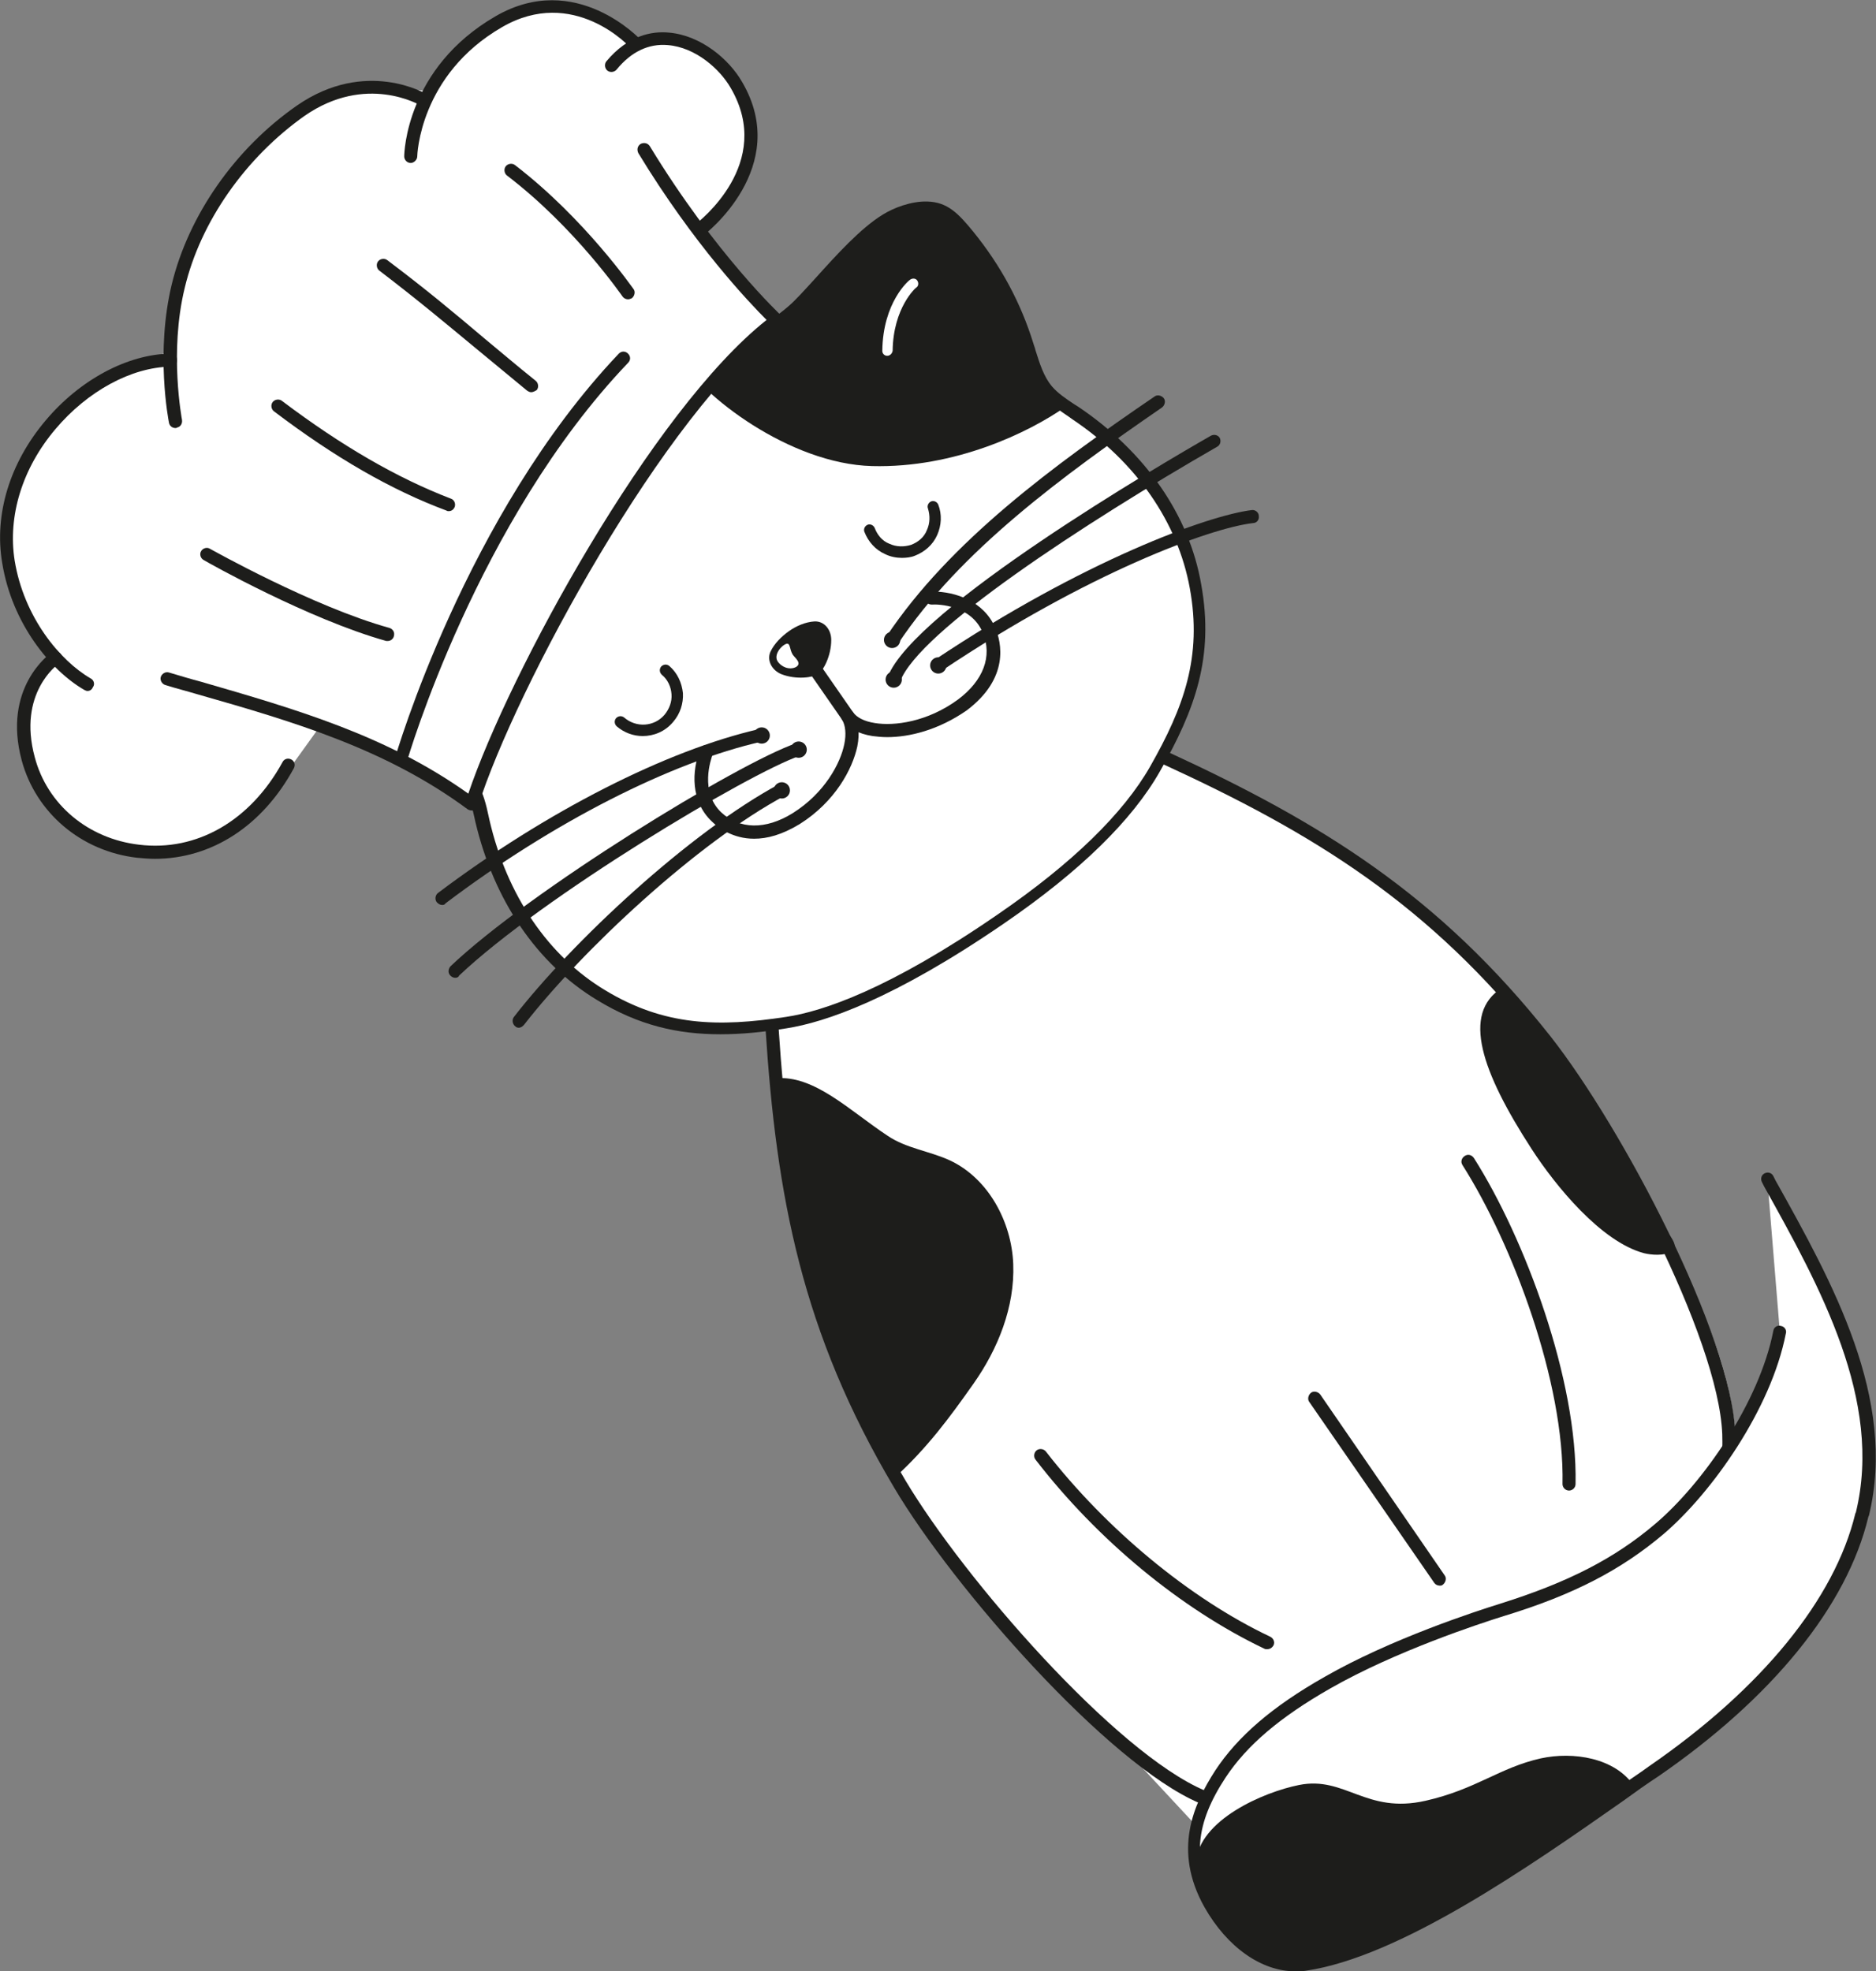 <svg xmlns="http://www.w3.org/2000/svg" xmlns:xlink="http://www.w3.org/1999/xlink" x="0px" y="0px" viewBox="0 0 345.3 362.9" style="enable-background:new 0 0 345.3 362.9;" xml:space="preserve"><rect x="0" y="0" width="345.3" height="362.9" fill="#808080" stroke="none"/><style type="text/css">	.st0{fill:#FFFFFF;}	.st1{fill:#F0EEEB;}	.st2{fill:#F3AB8E;}	.st3{opacity:8.000000e-02;}	.st4{clip-path:url(#SVGID_00000032616172703418390070000006138709450539929733_);}	.st5{opacity:0.3;}	.st6{opacity:4.000000e-02;}			.st7{opacity:5.000000e-02;fill:none;stroke:#1D1D1B;stroke-width:4.111;stroke-linecap:round;stroke-linejoin:round;stroke-miterlimit:10;}	.st8{opacity:3.000000e-02;}			.st9{opacity:5.000000e-02;fill:none;stroke:#1D1D1B;stroke-width:2.771;stroke-linecap:round;stroke-linejoin:round;stroke-miterlimit:10;}	.st10{clip-path:url(#SVGID_00000057828757817483370380000017401441581542032574_);}	.st11{opacity:7.000000e-02;}	.st12{clip-path:url(#SVGID_00000111155013454707833340000002413112741389923762_);}	.st13{clip-path:url(#SVGID_00000157286113117955835980000014366157275134717072_);}	.st14{opacity:6.000000e-02;}	.st15{clip-path:url(#SVGID_00000145023576460655984420000007208792766965446329_);}			.st16{opacity:0.35;clip-path:url(#SVGID_00000168082518514160960330000010599075123874450051_);fill:url(#SVGID_00000043433168161336160230000007652793757557172140_);}	.st17{opacity:0.57;}	.st18{clip-path:url(#SVGID_00000082355355511912153490000002760367964809715629_);}	.st19{fill:#C8C0B3;}	.st20{fill:none;stroke:#C8C0B3;stroke-width:2.365;stroke-miterlimit:10;}	.st21{fill:none;stroke:#C8C0B3;stroke-width:2.129;stroke-miterlimit:10;}	.st22{fill:none;stroke:#C8C0B3;stroke-width:1.928;stroke-miterlimit:10;}	.st23{fill:none;stroke:#C8C0B3;stroke-width:2.088;stroke-miterlimit:10;}	.st24{fill:none;stroke:#C8C0B3;stroke-width:3.231;stroke-miterlimit:10;}	.st25{fill:none;stroke:#C8C0B3;stroke-width:2.908;stroke-miterlimit:10;}	.st26{fill:none;stroke:#C8C0B3;stroke-width:2.634;stroke-miterlimit:10;}	.st27{fill:none;stroke:#C8C0B3;stroke-width:2.852;stroke-miterlimit:10;}	.st28{fill:none;stroke:#C8C0B3;stroke-width:4.271;stroke-miterlimit:10;}	.st29{fill:none;stroke:#C8C0B3;stroke-width:2.904;stroke-linecap:round;stroke-linejoin:round;stroke-miterlimit:10;}	.st30{fill:none;stroke:#C8C0B3;stroke-width:3.136;stroke-miterlimit:10;}	.st31{fill:#6D2937;}	.st32{fill:none;stroke:#C8C0B3;stroke-width:1.409;stroke-miterlimit:10;}	.st33{fill:none;stroke:#C8C0B3;stroke-width:1.268;stroke-miterlimit:10;}	.st34{fill:none;stroke:#C8C0B3;stroke-width:1.148;stroke-miterlimit:10;}	.st35{fill:none;stroke:#C8C0B3;stroke-width:1.243;stroke-miterlimit:10;}	.st36{fill:none;stroke:#C8C0B3;stroke-width:1.862;stroke-miterlimit:10;}	.st37{fill:none;stroke:#C8C0B3;stroke-width:1.266;stroke-linecap:round;stroke-linejoin:round;stroke-miterlimit:10;}	.st38{fill:none;stroke:#C8C0B3;stroke-width:1.367;stroke-miterlimit:10;}	.st39{clip-path:url(#SVGID_00000091721532546294682440000005419282805094614680_);}	.st40{clip-path:url(#SVGID_00000044890894514795421680000007247807338391940535_);}	.st41{opacity:0.2;}	.st42{clip-path:url(#SVGID_00000157290152715828441330000008676892948997050032_);}	.st43{fill:none;stroke:#FFFFFF;stroke-width:2.365;stroke-miterlimit:10;}	.st44{fill:none;stroke:#FFFFFF;stroke-width:2.129;stroke-miterlimit:10;}	.st45{fill:none;stroke:#FFFFFF;stroke-width:1.928;stroke-miterlimit:10;}	.st46{fill:none;stroke:#FFFFFF;stroke-width:2.088;stroke-miterlimit:10;}	.st47{fill:none;stroke:#FFFFFF;stroke-width:3.231;stroke-miterlimit:10;}	.st48{fill:none;stroke:#FFFFFF;stroke-width:2.908;stroke-miterlimit:10;}	.st49{fill:none;stroke:#FFFFFF;stroke-width:2.634;stroke-miterlimit:10;}	.st50{fill:none;stroke:#FFFFFF;stroke-width:2.852;stroke-miterlimit:10;}	.st51{fill:none;stroke:#FFFFFF;stroke-width:4.271;stroke-miterlimit:10;}	.st52{fill:none;stroke:#FFFFFF;stroke-width:2.904;stroke-linecap:round;stroke-linejoin:round;stroke-miterlimit:10;}	.st53{fill:none;stroke:#FFFFFF;stroke-width:3.136;stroke-miterlimit:10;}	.st54{clip-path:url(#SVGID_00000091711940797909863270000010999118955155268509_);}			.st55{opacity:0.27;clip-path:url(#SVGID_00000091711940797909863270000010999118955155268509_);fill:url(#SVGID_00000119797607267940812410000011576003883891591335_);}	.st56{clip-path:url(#SVGID_00000142876576502241015640000011320736895533440645_);}	.st57{clip-path:url(#SVGID_00000147207865763579746410000014554026199566926759_);}			.st58{opacity:0.27;clip-path:url(#SVGID_00000147207865763579746410000014554026199566926759_);fill:url(#SVGID_00000097501465770439659990000002016328602469969303_);}	.st59{fill:none;}	.st60{clip-path:url(#SVGID_00000142144735590270127880000011648075318301818024_);}			.st61{opacity:5.000000e-02;fill:none;stroke:#1D1D1B;stroke-width:1.458;stroke-linecap:round;stroke-linejoin:round;stroke-miterlimit:10;}			.st62{opacity:6.000000e-02;fill:none;stroke:#1D1D1B;stroke-width:0.983;stroke-linecap:round;stroke-linejoin:round;stroke-miterlimit:10;}			.st63{opacity:6.000000e-02;fill:none;stroke:#1D1D1B;stroke-width:1.444;stroke-linecap:round;stroke-linejoin:round;stroke-miterlimit:10;}	.st64{opacity:0.4;}	.st65{fill:#8CB962;}	.st66{clip-path:url(#SVGID_00000110444243109157751170000013113283342401278885_);}	.st67{fill:#D8D6B6;}	.st68{fill:#447400;}	.st69{clip-path:url(#SVGID_00000091001556138044282970000012728731889425299593_);}	.st70{fill-rule:evenodd;clip-rule:evenodd;fill:#E6E6E6;}	.st71{clip-path:url(#SVGID_00000021107894672898257880000012453847708357838230_);}	.st72{fill:#FFFFFF;stroke:#000000;stroke-width:1.498;stroke-linecap:round;stroke-linejoin:round;stroke-miterlimit:10;}	.st73{fill:#FFFFFF;stroke:#000000;stroke-width:1.425;stroke-linecap:round;stroke-linejoin:round;stroke-miterlimit:10;}	.st74{fill:none;stroke:#000000;stroke-width:1.498;stroke-linecap:round;stroke-linejoin:round;stroke-miterlimit:10;}	.st75{fill:none;stroke:#000000;stroke-width:3.141;stroke-linecap:round;stroke-linejoin:round;stroke-miterlimit:10;}	.st76{clip-path:url(#SVGID_00000170980522922276327230000017462767023102218430_);}	.st77{fill:#FFFFFF;stroke:#000000;stroke-width:1.724;stroke-linecap:round;stroke-linejoin:round;stroke-miterlimit:10;}	.st78{fill:#1D1D1B;}	.st79{fill:none;stroke:#000000;stroke-width:1.724;stroke-linecap:round;stroke-linejoin:round;stroke-miterlimit:10;}	.st80{fill:none;stroke:#000000;stroke-width:2.142;stroke-linecap:round;stroke-linejoin:round;stroke-miterlimit:10;}	.st81{opacity:0.2;fill:#F3AB8E;}	.st82{fill:#FFFFFF;stroke:#000000;stroke-width:2.638;stroke-miterlimit:10;}	.st83{fill:none;stroke:#000000;stroke-width:2.638;stroke-miterlimit:10;}	.st84{fill:none;stroke:#1D1D1B;stroke-width:1.374;stroke-linecap:round;stroke-linejoin:round;stroke-miterlimit:10;}	.st85{fill:#FFFFFF;stroke:#1D1D1B;stroke-width:2.199;stroke-linecap:round;stroke-linejoin:round;stroke-miterlimit:10;}	.st86{fill:none;stroke:#1D1D1B;stroke-width:1.099;stroke-linecap:round;stroke-linejoin:round;stroke-miterlimit:10;}	.st87{clip-path:url(#SVGID_00000161601682958109484100000004043799132369832591_);}	.st88{fill:none;stroke:#000000;stroke-width:1.21;stroke-miterlimit:10;}	.st89{fill:none;stroke:#000000;stroke-width:0.864;stroke-linecap:round;stroke-linejoin:round;stroke-miterlimit:10;}	.st90{fill:none;stroke:#000000;stroke-width:1.21;stroke-linecap:round;stroke-miterlimit:10;}	.st91{fill:none;stroke:#000000;stroke-width:1.21;stroke-linecap:round;stroke-linejoin:round;stroke-miterlimit:10;}	.st92{fill:none;stroke:#000000;stroke-width:1.759;stroke-linecap:round;stroke-linejoin:round;stroke-miterlimit:10;}	.st93{fill:none;stroke:#000000;stroke-width:1.853;stroke-linecap:round;stroke-linejoin:round;stroke-miterlimit:10;}	.st94{fill:#FFFFFF;stroke:#000000;stroke-width:1.117;stroke-linecap:round;stroke-linejoin:round;stroke-miterlimit:10;}	.st95{fill:#FFFFFF;stroke:#000000;stroke-width:1.256;stroke-miterlimit:10;}	.st96{fill:none;stroke:#000000;stroke-width:1.256;stroke-linecap:round;stroke-linejoin:round;stroke-miterlimit:10;}	.st97{fill:none;stroke:#000000;stroke-width:1.256;stroke-miterlimit:10;}	.st98{fill:none;stroke:#000000;stroke-width:1.256;stroke-linecap:round;stroke-miterlimit:10;}	.st99{fill:none;stroke:#000000;stroke-width:2.19;stroke-linecap:round;stroke-linejoin:round;stroke-miterlimit:10;}	.st100{fill:none;stroke:#000000;stroke-width:1.11;stroke-linecap:round;stroke-linejoin:round;stroke-miterlimit:10;}	.st101{fill:none;stroke:#000000;stroke-width:1.211;stroke-linecap:round;stroke-linejoin:round;stroke-miterlimit:10;}	.st102{fill:#FFFFFF;stroke:#000000;stroke-width:1.228;stroke-linecap:round;stroke-linejoin:round;stroke-miterlimit:10;}	.st103{fill:none;stroke:#000000;stroke-width:1.228;stroke-linecap:round;stroke-linejoin:round;stroke-miterlimit:10;}	.st104{fill:#FFFFFF;stroke:#000000;stroke-width:1.357;stroke-linecap:round;stroke-linejoin:round;stroke-miterlimit:10;}	.st105{fill:none;stroke:#000000;stroke-width:1.357;stroke-linecap:round;stroke-linejoin:round;stroke-miterlimit:10;}	.st106{fill:none;stroke:#000000;stroke-width:1.357;stroke-linecap:round;stroke-miterlimit:10;}	.st107{clip-path:url(#SVGID_00000021820968754394926160000006027878339525967033_);}	.st108{fill:#FFFFFF;stroke:#1D1D1B;stroke-width:1.182;stroke-linecap:round;stroke-linejoin:round;stroke-miterlimit:10;}	.st109{fill:none;stroke:#1D1D1B;stroke-width:1.921;stroke-linecap:round;stroke-linejoin:round;stroke-miterlimit:10;}	.st110{fill:none;stroke:#1D1D1B;stroke-width:1.182;stroke-linecap:round;stroke-linejoin:round;stroke-miterlimit:10;}	.st111{fill:none;stroke:#1D1D1B;stroke-width:1.723;stroke-linecap:round;stroke-linejoin:round;stroke-miterlimit:10;}	.st112{fill:none;stroke:#1D1D1B;stroke-width:0.913;stroke-linecap:round;stroke-linejoin:round;stroke-miterlimit:10;}	.st113{fill:#FFFFFF;stroke:#1D1D1B;stroke-width:1.182;stroke-linecap:round;stroke-linejoin:round;stroke-miterlimit:10;}	.st114{fill:none;stroke:#1D1D1B;stroke-width:1.182;stroke-linecap:round;stroke-linejoin:round;stroke-miterlimit:10;}	.st115{fill:none;stroke:#1D1D1B;stroke-width:1.282;stroke-linecap:round;stroke-linejoin:round;stroke-miterlimit:10;}	.st116{fill:none;stroke:#1D1D1B;stroke-width:1.553;stroke-linecap:round;stroke-linejoin:round;stroke-miterlimit:10;}	.st117{fill:none;stroke:#1D1D1B;stroke-width:1.933;stroke-linecap:round;stroke-linejoin:round;stroke-miterlimit:10;}	.st118{fill:none;stroke:#FFFFFF;stroke-width:2.165;stroke-linecap:round;stroke-linejoin:round;stroke-miterlimit:10;}	.st119{clip-path:url(#SVGID_00000078762689879553686350000009834337059394283956_);}	.st120{fill:none;stroke:#1D1D1B;stroke-width:1.492;stroke-linecap:round;stroke-linejoin:round;stroke-miterlimit:10;}	.st121{clip-path:url(#SVGID_00000096041403236601112210000009824702741518614157_);}	.st122{fill:#FFFFFF;stroke:#000000;stroke-width:1.231;stroke-linecap:round;stroke-linejoin:round;stroke-miterlimit:10;}	.st123{fill:#FFFFFF;stroke:#000000;stroke-width:1.417;stroke-linecap:round;stroke-linejoin:round;stroke-miterlimit:10;}	.st124{fill:none;stroke:#000000;stroke-width:1.09;stroke-linecap:round;stroke-linejoin:round;stroke-miterlimit:10;}	.st125{fill:none;stroke:#000000;stroke-width:1.344;stroke-linecap:round;stroke-linejoin:round;stroke-miterlimit:10;}	.st126{fill:none;stroke:#000000;stroke-width:1.354;stroke-linecap:round;stroke-linejoin:round;stroke-miterlimit:10;}	.st127{fill:none;stroke:#000000;stroke-width:1.308;stroke-linecap:round;stroke-linejoin:round;stroke-miterlimit:10;}	.st128{fill:none;stroke:#000000;stroke-width:1.417;stroke-linecap:round;stroke-linejoin:round;stroke-miterlimit:10;}	.st129{fill:none;stroke:#000000;stroke-width:1.356;stroke-linecap:round;stroke-linejoin:round;stroke-miterlimit:10;}	.st130{fill:none;stroke:#000000;stroke-width:1.456;stroke-linecap:round;stroke-linejoin:round;stroke-miterlimit:10;}	.st131{fill:none;stroke:#000000;stroke-width:1.26;stroke-linecap:round;stroke-linejoin:round;stroke-miterlimit:10;}	.st132{fill:none;stroke:#000000;stroke-width:1.231;stroke-linecap:round;stroke-linejoin:round;stroke-miterlimit:10;}	.st133{fill:#762236;}	.st134{fill:#4D8B95;}	.st135{fill:#C78D38;}	.st136{fill:#C36E44;}	.st137{fill:#00458F;}	.st138{fill:#E8383D;}	.st139{fill:#C7C7C6;}	.st140{fill-rule:evenodd;clip-rule:evenodd;}	.st141{fill-rule:evenodd;clip-rule:evenodd;fill:#FFFFFF;}			.st142{opacity:5.000000e-02;fill:none;stroke:#1D1D1B;stroke-width:3.368;stroke-linecap:round;stroke-linejoin:round;stroke-miterlimit:10;}	.st143{fill:#FFFFFF;stroke:#000000;stroke-width:2.318;stroke-linecap:round;stroke-linejoin:round;stroke-miterlimit:10;}	.st144{fill:none;stroke:#000000;stroke-width:2.318;stroke-linecap:round;stroke-linejoin:round;stroke-miterlimit:10;}	.st145{fill:none;stroke:#000000;stroke-width:3.05;stroke-linecap:round;stroke-linejoin:round;stroke-miterlimit:10;}	.st146{fill:#FFFFFF;stroke:#000000;stroke-width:0.711;stroke-linecap:round;stroke-linejoin:round;stroke-miterlimit:10;}	.st147{fill:none;stroke:#000000;stroke-width:0.711;stroke-linecap:round;stroke-linejoin:round;stroke-miterlimit:10;}	.st148{fill:none;stroke:#000000;stroke-width:0.936;stroke-linecap:round;stroke-linejoin:round;stroke-miterlimit:10;}	.st149{fill:none;stroke:#FFFFFF;stroke-width:2.712;stroke-linecap:round;stroke-linejoin:round;stroke-miterlimit:10;}	.st150{fill:none;stroke:#FFFFFF;stroke-width:3.878;stroke-linecap:round;stroke-linejoin:round;stroke-miterlimit:10;}	.st151{fill:none;stroke:#FFFFFF;stroke-width:2.82;stroke-linecap:round;stroke-linejoin:round;stroke-miterlimit:10;}	.st152{fill:none;stroke:#FFFFFF;stroke-width:3.162;stroke-linecap:round;stroke-linejoin:round;stroke-miterlimit:10;}	.st153{fill:#E2947A;}	.st154{fill:none;stroke:#FFFFFF;stroke-width:1.814;stroke-miterlimit:10;}	.st155{fill:none;stroke:#FFFFFF;stroke-width:4.731;stroke-linecap:round;stroke-linejoin:round;stroke-miterlimit:10;}	.st156{fill:none;stroke:#FFFFFF;stroke-width:2.018;stroke-linecap:round;stroke-linejoin:round;stroke-miterlimit:10;}	.st157{fill:none;stroke:#FFFFFF;stroke-width:1.344;stroke-linecap:round;stroke-linejoin:round;stroke-miterlimit:10;}	.st158{opacity:0.5;fill:#FFFFFF;}	.st159{fill:#E1E1E1;}	.st160{opacity:0.5;fill:#E1E1E1;}	.st161{fill:#FFFFFF;stroke:#000000;stroke-width:1.183;stroke-linecap:round;stroke-linejoin:round;stroke-miterlimit:10;}	.st162{fill:none;stroke:#000000;stroke-width:1.183;stroke-linecap:round;stroke-linejoin:round;stroke-miterlimit:10;}	.st163{fill:none;stroke:#000000;stroke-width:2.481;stroke-linecap:round;stroke-linejoin:round;stroke-miterlimit:10;}	.st164{fill:#FFFFFF;stroke:#000000;stroke-width:1.362;stroke-linecap:round;stroke-linejoin:round;stroke-miterlimit:10;}	.st165{fill:none;stroke:#000000;stroke-width:1.048;stroke-linecap:round;stroke-linejoin:round;stroke-miterlimit:10;}	.st166{fill:none;stroke:#000000;stroke-width:1.292;stroke-linecap:round;stroke-linejoin:round;stroke-miterlimit:10;}	.st167{fill:none;stroke:#000000;stroke-width:1.302;stroke-linecap:round;stroke-linejoin:round;stroke-miterlimit:10;}	.st168{fill:none;stroke:#000000;stroke-width:1.257;stroke-linecap:round;stroke-linejoin:round;stroke-miterlimit:10;}	.st169{fill:none;stroke:#000000;stroke-width:1.362;stroke-linecap:round;stroke-linejoin:round;stroke-miterlimit:10;}	.st170{fill:none;stroke:#000000;stroke-width:1.304;stroke-linecap:round;stroke-linejoin:round;stroke-miterlimit:10;}	.st171{fill:none;stroke:#000000;stroke-width:1.399;stroke-linecap:round;stroke-linejoin:round;stroke-miterlimit:10;}	.st172{fill:none;stroke:#000000;stroke-width:1.212;stroke-linecap:round;stroke-linejoin:round;stroke-miterlimit:10;}	.st173{fill:none;stroke:#000000;stroke-width:1.256;stroke-miterlimit:10;}	.st174{fill:none;stroke:#000000;stroke-width:0.897;stroke-linecap:round;stroke-linejoin:round;stroke-miterlimit:10;}	.st175{fill:none;stroke:#000000;stroke-width:1.256;stroke-linecap:round;stroke-miterlimit:10;}	.st176{fill:none;stroke:#000000;stroke-width:1.256;stroke-linecap:round;stroke-linejoin:round;stroke-miterlimit:10;}	.st177{fill:none;stroke:#000000;stroke-width:1.826;stroke-linecap:round;stroke-linejoin:round;stroke-miterlimit:10;}	.st178{fill:none;stroke:#000000;stroke-width:1.923;stroke-linecap:round;stroke-linejoin:round;stroke-miterlimit:10;}	.st179{fill:#FFFFFF;stroke:#000000;stroke-width:1.159;stroke-linecap:round;stroke-linejoin:round;stroke-miterlimit:10;}	.st180{fill:#FFFFFF;stroke:#000000;stroke-width:1.304;stroke-miterlimit:10;}	.st181{fill:none;stroke:#000000;stroke-width:1.304;stroke-miterlimit:10;}	.st182{fill:none;stroke:#000000;stroke-width:1.304;stroke-linecap:round;stroke-miterlimit:10;}	.st183{fill:none;stroke:#000000;stroke-width:2.273;stroke-linecap:round;stroke-linejoin:round;stroke-miterlimit:10;}	.st184{fill:none;stroke:#000000;stroke-width:1.152;stroke-linecap:round;stroke-linejoin:round;stroke-miterlimit:10;}	.st185{fill:none;stroke:#000000;stroke-width:1.257;stroke-linecap:round;stroke-linejoin:round;stroke-miterlimit:10;}	.st186{fill:#FFFFFF;stroke:#000000;stroke-width:1.275;stroke-linecap:round;stroke-linejoin:round;stroke-miterlimit:10;}	.st187{fill:none;stroke:#000000;stroke-width:1.275;stroke-linecap:round;stroke-linejoin:round;stroke-miterlimit:10;}	.st188{fill:#FFFFFF;stroke:#000000;stroke-width:1.409;stroke-linecap:round;stroke-linejoin:round;stroke-miterlimit:10;}	.st189{fill:none;stroke:#000000;stroke-width:1.409;stroke-linecap:round;stroke-linejoin:round;stroke-miterlimit:10;}	.st190{fill:none;stroke:#000000;stroke-width:1.409;stroke-linecap:round;stroke-miterlimit:10;}	.st191{fill:#FFFFFF;stroke:#1D1D1B;stroke-width:1.375;stroke-linecap:round;stroke-linejoin:round;stroke-miterlimit:10;}	.st192{fill:none;stroke:#1D1D1B;stroke-width:1.375;stroke-linecap:round;stroke-linejoin:round;stroke-miterlimit:10;}	.st193{fill:none;stroke:#1D1D1B;stroke-width:2.005;stroke-linecap:round;stroke-linejoin:round;stroke-miterlimit:10;}	.st194{fill:none;stroke:#1D1D1B;stroke-width:1.062;stroke-linecap:round;stroke-linejoin:round;stroke-miterlimit:10;}	.st195{fill:none;stroke:#1D1D1B;stroke-width:2.225;stroke-linecap:round;stroke-linejoin:round;stroke-miterlimit:10;}	.st196{fill:none;stroke:#1D1D1B;stroke-width:2.48;stroke-linecap:round;stroke-linejoin:round;stroke-miterlimit:10;}	.st197{fill:none;stroke:#1D1D1B;stroke-width:1.736;stroke-linecap:round;stroke-linejoin:round;stroke-miterlimit:10;}	.st198{fill:none;stroke:#1D1D1B;stroke-width:2.42;stroke-linecap:round;stroke-linejoin:round;stroke-miterlimit:10;}	.st199{fill:none;stroke:#FFFFFF;stroke-width:2.42;stroke-linecap:round;stroke-linejoin:round;stroke-miterlimit:10;}	.st200{fill:none;stroke:#FFFFFF;stroke-width:0.94;stroke-linecap:round;stroke-linejoin:round;stroke-miterlimit:10;}	.st201{fill:none;stroke:#FFFFFF;stroke-width:0.965;stroke-linecap:round;stroke-linejoin:round;stroke-miterlimit:10;}	.st202{fill:none;stroke:#FFFFFF;stroke-width:1.046;stroke-linecap:round;stroke-linejoin:round;stroke-miterlimit:10;}	.st203{fill:none;stroke:#FFFFFF;stroke-width:1.714;stroke-linecap:round;stroke-linejoin:round;stroke-miterlimit:10;}	.st204{fill:none;stroke:#FFFFFF;stroke-width:0.936;stroke-linecap:round;stroke-linejoin:round;stroke-miterlimit:10;}	.st205{fill:none;stroke:#FFFFFF;stroke-width:1.341;stroke-linecap:round;stroke-linejoin:round;stroke-miterlimit:10;}	.st206{fill:none;stroke:#FFFFFF;stroke-width:1.321;stroke-linecap:round;stroke-linejoin:round;stroke-miterlimit:10;}	.st207{fill:none;stroke:#FFFFFF;stroke-width:1.418;stroke-miterlimit:10;}	.st208{fill:none;stroke:#FFFFFF;stroke-width:1.276;stroke-miterlimit:10;}	.st209{fill:none;stroke:#FFFFFF;stroke-width:1.156;stroke-miterlimit:10;}	.st210{fill:none;stroke:#FFFFFF;stroke-width:1.251;stroke-miterlimit:10;}	.st211{fill:none;stroke:#FFFFFF;stroke-width:3.212;stroke-linecap:round;stroke-linejoin:round;stroke-miterlimit:10;}	.st212{fill:none;stroke:#FFFFFF;stroke-width:4.705;stroke-linecap:round;stroke-linejoin:round;stroke-miterlimit:10;}	.st213{fill:none;stroke:#FFFFFF;stroke-width:1.826;stroke-linecap:round;stroke-linejoin:round;stroke-miterlimit:10;}	.st214{fill:none;stroke:#FFFFFF;stroke-width:1.103;stroke-linecap:round;stroke-linejoin:round;stroke-miterlimit:10;}	.st215{fill:none;stroke:#FFFFFF;stroke-width:3.827;stroke-linecap:round;stroke-linejoin:round;stroke-miterlimit:10;}	.st216{fill:none;stroke:#FFFFFF;stroke-width:4.024;stroke-linecap:round;stroke-linejoin:round;stroke-miterlimit:10;}	.st217{fill:none;stroke:#FFFFFF;stroke-width:2.021;stroke-linecap:round;stroke-linejoin:round;stroke-miterlimit:10;}	.st218{fill:#046FA6;}	.st219{fill:#C41B22;}	.st220{fill:#FFFFFF;stroke:#000000;stroke-width:2.039;stroke-linecap:round;stroke-linejoin:round;stroke-miterlimit:10;}	.st221{fill:none;stroke:#000000;stroke-width:2.039;stroke-linecap:round;stroke-linejoin:round;stroke-miterlimit:10;}	.st222{fill:none;stroke:#000000;stroke-width:2.039;stroke-miterlimit:10;}	.st223{fill:none;stroke:#000000;stroke-width:2.039;stroke-linecap:round;stroke-miterlimit:10;}	.st224{fill:none;stroke:#000000;stroke-width:3.64;stroke-linecap:round;stroke-linejoin:round;stroke-miterlimit:10;}	.st225{fill:none;stroke:#000000;stroke-width:4.452;stroke-linecap:round;stroke-linejoin:round;stroke-miterlimit:10;}	.st226{fill:#FFFFFF;stroke:#1D1D1B;stroke-width:2.402;stroke-linecap:round;stroke-linejoin:round;stroke-miterlimit:10;}	.st227{fill:none;stroke:#1D1D1B;stroke-width:2.056;stroke-linecap:round;stroke-linejoin:round;stroke-miterlimit:10;}	.st228{fill:none;stroke:#1D1D1B;stroke-width:2.402;stroke-linecap:round;stroke-linejoin:round;stroke-miterlimit:10;}	.st229{fill:none;stroke:#1D1D1B;stroke-width:1.975;stroke-linecap:round;stroke-linejoin:round;stroke-miterlimit:10;}	.st230{fill:none;stroke:#FFFFFF;stroke-width:1.84;stroke-linecap:round;stroke-linejoin:round;stroke-miterlimit:10;}	.st231{fill:none;stroke:#FFFFFF;stroke-width:2.464;stroke-miterlimit:10;}	.st232{fill:none;stroke:#FFFFFF;stroke-width:2.217;stroke-miterlimit:10;}	.st233{fill:none;stroke:#FFFFFF;stroke-width:2.008;stroke-miterlimit:10;}	.st234{fill:none;stroke:#FFFFFF;stroke-width:2.174;stroke-miterlimit:10;}	.st235{fill:none;stroke:#1D1D1B;stroke-width:1.458;stroke-linecap:round;stroke-linejoin:round;stroke-miterlimit:10;}	.st236{fill:#FFFFFF;stroke:#1D1D1B;stroke-width:2.333;stroke-linecap:round;stroke-linejoin:round;stroke-miterlimit:10;}	.st237{fill:none;stroke:#1D1D1B;stroke-width:1.166;stroke-linecap:round;stroke-linejoin:round;stroke-miterlimit:10;}	.st238{fill:none;stroke:#000000;stroke-width:2.23;stroke-linecap:round;stroke-linejoin:round;stroke-miterlimit:10;}	.st239{fill:none;stroke:#000000;stroke-width:2.23;stroke-miterlimit:10;}	.st240{fill:none;stroke:#000000;stroke-width:1.593;stroke-linecap:round;stroke-linejoin:round;stroke-miterlimit:10;}	.st241{fill:none;stroke:#000000;stroke-width:2.23;stroke-linecap:round;stroke-miterlimit:10;}	.st242{fill:none;stroke:#000000;stroke-width:3.242;stroke-linecap:round;stroke-linejoin:round;stroke-miterlimit:10;}	.st243{fill:none;stroke:#000000;stroke-width:3.414;stroke-linecap:round;stroke-linejoin:round;stroke-miterlimit:10;}	.st244{fill:#FFFFFF;stroke:#000000;stroke-width:2.058;stroke-linecap:round;stroke-linejoin:round;stroke-miterlimit:10;}	.st245{fill:none;stroke:#000000;stroke-width:2.805;stroke-linecap:round;stroke-linejoin:round;stroke-miterlimit:10;}	.st246{fill:#FFFFFF;stroke:#000000;stroke-width:2.805;stroke-linecap:round;stroke-linejoin:round;stroke-miterlimit:10;}	.st247{opacity:0.6;fill-rule:evenodd;clip-rule:evenodd;fill:#FFFFFF;}	.st248{opacity:0.15;}	.st249{clip-path:url(#SVGID_00000110428490490505966430000013757100353317346224_);}	.st250{clip-path:url(#SVGID_00000116231281711789373930000006327382325152596134_);}	.st251{fill:none;stroke:#FFFFFF;stroke-width:1.143;stroke-linecap:round;stroke-linejoin:round;stroke-miterlimit:10;}	.st252{fill:#FFFFFF;stroke:#1D1D1B;stroke-width:0.855;stroke-linecap:round;stroke-linejoin:round;stroke-miterlimit:10;}	.st253{fill:none;stroke:#1D1D1B;stroke-width:0.732;stroke-linecap:round;stroke-linejoin:round;stroke-miterlimit:10;}	.st254{fill:none;stroke:#1D1D1B;stroke-width:0.855;stroke-linecap:round;stroke-linejoin:round;stroke-miterlimit:10;}	.st255{fill:none;stroke:#1D1D1B;stroke-width:0.703;stroke-linecap:round;stroke-linejoin:round;stroke-miterlimit:10;}	.st256{fill:none;stroke:#FFFFFF;stroke-width:0.655;stroke-linecap:round;stroke-linejoin:round;stroke-miterlimit:10;}	.st257{fill:none;stroke:#FFFFFF;stroke-width:0.856;stroke-miterlimit:10;}	.st258{fill:none;stroke:#FFFFFF;stroke-width:0.771;stroke-miterlimit:10;}	.st259{fill:none;stroke:#FFFFFF;stroke-width:0.698;stroke-miterlimit:10;}	.st260{fill:none;stroke:#FFFFFF;stroke-width:0.756;stroke-miterlimit:10;}	.st261{clip-path:url(#SVGID_00000010278852057339507480000008995927456684676754_);}	.st262{fill:none;stroke:#FFFFFF;stroke-width:1.022;stroke-miterlimit:10;}	.st263{fill:none;stroke:#FFFFFF;stroke-width:0.919;stroke-miterlimit:10;}	.st264{fill:none;stroke:#FFFFFF;stroke-width:0.833;stroke-miterlimit:10;}	.st265{fill:none;stroke:#FFFFFF;stroke-width:0.902;stroke-miterlimit:10;}	.st266{fill:none;stroke:#FFFFFF;stroke-width:1.395;stroke-miterlimit:10;}	.st267{fill:none;stroke:#FFFFFF;stroke-width:1.256;stroke-miterlimit:10;}	.st268{fill:none;stroke:#FFFFFF;stroke-width:1.138;stroke-miterlimit:10;}	.st269{fill:none;stroke:#FFFFFF;stroke-width:1.232;stroke-miterlimit:10;}	.st270{fill:none;stroke:#FFFFFF;stroke-width:1.845;stroke-miterlimit:10;}	.st271{fill:none;stroke:#FFFFFF;stroke-width:1.254;stroke-linecap:round;stroke-linejoin:round;stroke-miterlimit:10;}	.st272{fill:none;stroke:#FFFFFF;stroke-width:1.354;stroke-miterlimit:10;}	.st273{fill:none;stroke:#FFFFFF;stroke-width:0.854;stroke-miterlimit:10;}	.st274{fill:none;stroke:#FFFFFF;stroke-width:0.768;stroke-miterlimit:10;}	.st275{fill:none;stroke:#FFFFFF;stroke-width:0.696;stroke-miterlimit:10;}	.st276{fill:none;stroke:#FFFFFF;stroke-width:0.754;stroke-miterlimit:10;}	.st277{clip-path:url(#SVGID_00000164505913937094078960000006771227713662300299_);}	.st278{fill:#FFFFFF;stroke:#000000;stroke-width:0.645;stroke-linecap:round;stroke-linejoin:round;stroke-miterlimit:10;}	.st279{fill:#FFFFFF;stroke:#000000;stroke-width:0.614;stroke-linecap:round;stroke-linejoin:round;stroke-miterlimit:10;}	.st280{fill:none;stroke:#000000;stroke-width:0.645;stroke-linecap:round;stroke-linejoin:round;stroke-miterlimit:10;}	.st281{fill:none;stroke:#000000;stroke-width:1.352;stroke-linecap:round;stroke-linejoin:round;stroke-miterlimit:10;}	.st282{clip-path:url(#SVGID_00000023962304726286614290000010702147193447384761_);}	.st283{fill:#FFFFFF;stroke:#000000;stroke-width:0.742;stroke-linecap:round;stroke-linejoin:round;stroke-miterlimit:10;}	.st284{fill:none;stroke:#000000;stroke-width:0.742;stroke-linecap:round;stroke-linejoin:round;stroke-miterlimit:10;}	.st285{fill:none;stroke:#000000;stroke-width:0.922;stroke-linecap:round;stroke-linejoin:round;stroke-miterlimit:10;}	.st286{fill:#FFFFFF;stroke:#000000;stroke-width:1.135;stroke-miterlimit:10;}	.st287{fill:none;stroke:#000000;stroke-width:1.135;stroke-miterlimit:10;}	.st288{fill:none;stroke:#1D1D1B;stroke-width:0.592;stroke-linecap:round;stroke-linejoin:round;stroke-miterlimit:10;}	.st289{fill:#FFFFFF;stroke:#1D1D1B;stroke-width:0.947;stroke-linecap:round;stroke-linejoin:round;stroke-miterlimit:10;}	.st290{fill:none;stroke:#1D1D1B;stroke-width:0.473;stroke-linecap:round;stroke-linejoin:round;stroke-miterlimit:10;}	.st291{fill:#B4B4B4;}	.st292{opacity:0.42;fill:#B4B4B4;}	.st293{fill:#FFFFFF;stroke:#000000;stroke-width:0.677;stroke-linecap:round;stroke-linejoin:round;stroke-miterlimit:10;}	.st294{fill:none;stroke:#000000;stroke-width:0.677;stroke-linecap:round;stroke-linejoin:round;stroke-miterlimit:10;}	.st295{fill:none;stroke:#000000;stroke-width:0.677;stroke-miterlimit:10;}	.st296{fill:none;stroke:#000000;stroke-width:0.677;stroke-linecap:round;stroke-miterlimit:10;}	.st297{fill:none;stroke:#000000;stroke-width:1.209;stroke-linecap:round;stroke-linejoin:round;stroke-miterlimit:10;}	.st298{fill:none;stroke:#000000;stroke-width:1.479;stroke-linecap:round;stroke-linejoin:round;stroke-miterlimit:10;}			.st299{opacity:6.000000e-02;fill:none;stroke:#1D1D1B;stroke-width:1.196;stroke-linecap:round;stroke-linejoin:round;stroke-miterlimit:10;}			.st300{opacity:6.000000e-02;fill:none;stroke:#1D1D1B;stroke-width:1.758;stroke-linecap:round;stroke-linejoin:round;stroke-miterlimit:10;}	.st301{clip-path:url(#SVGID_00000169532378858289430710000002845190248363536047_);}	.st302{fill:#FFFFFF;stroke:#000000;stroke-width:0.853;stroke-linecap:round;stroke-linejoin:round;stroke-miterlimit:10;}	.st303{fill:none;stroke:#000000;stroke-width:0.853;stroke-linecap:round;stroke-linejoin:round;stroke-miterlimit:10;}	.st304{fill:none;stroke:#000000;stroke-width:1.123;stroke-linecap:round;stroke-linejoin:round;stroke-miterlimit:10;}	.st305{fill:none;stroke:#FFFFFF;stroke-width:2.648;stroke-linecap:round;stroke-linejoin:round;stroke-miterlimit:10;}	.st306{clip-path:url(#SVGID_00000114074221643949407370000010105501667993439920_);}	.st307{clip-path:url(#SVGID_00000030478907185628501180000003045265272863247268_);}	.st308{fill:#FFFFFF;stroke:#1D1D1B;stroke-width:1.026;stroke-linecap:round;stroke-linejoin:round;stroke-miterlimit:10;}	.st309{fill:none;stroke:#1D1D1B;stroke-width:0.878;stroke-linecap:round;stroke-linejoin:round;stroke-miterlimit:10;}	.st310{fill:none;stroke:#1D1D1B;stroke-width:1.026;stroke-linecap:round;stroke-linejoin:round;stroke-miterlimit:10;}	.st311{fill:none;stroke:#1D1D1B;stroke-width:0.844;stroke-linecap:round;stroke-linejoin:round;stroke-miterlimit:10;}	.st312{fill:none;stroke:#FFFFFF;stroke-width:0.786;stroke-linecap:round;stroke-linejoin:round;stroke-miterlimit:10;}	.st313{fill:none;stroke:#FFFFFF;stroke-width:1.084;stroke-miterlimit:10;}	.st314{fill:none;stroke:#FFFFFF;stroke-width:0.975;stroke-miterlimit:10;}	.st315{fill:none;stroke:#FFFFFF;stroke-width:0.883;stroke-miterlimit:10;}	.st316{fill:none;stroke:#FFFFFF;stroke-width:0.957;stroke-miterlimit:10;}	.st317{fill:none;stroke:#FFFFFF;stroke-width:1.019;stroke-miterlimit:10;}	.st318{fill:none;stroke:#FFFFFF;stroke-width:0.917;stroke-miterlimit:10;}	.st319{fill:none;stroke:#FFFFFF;stroke-width:0.831;stroke-miterlimit:10;}	.st320{fill:none;stroke:#FFFFFF;stroke-width:0.899;stroke-miterlimit:10;}	.st321{clip-path:url(#SVGID_00000003818477484904489740000000536728529088888734_);}	.st322{fill:#FFFFFF;stroke:#000000;stroke-width:0.741;stroke-linecap:round;stroke-linejoin:round;stroke-miterlimit:10;}	.st323{fill:#FFFFFF;stroke:#000000;stroke-width:0.705;stroke-linecap:round;stroke-linejoin:round;stroke-miterlimit:10;}	.st324{fill:none;stroke:#000000;stroke-width:0.741;stroke-linecap:round;stroke-linejoin:round;stroke-miterlimit:10;}	.st325{fill:none;stroke:#000000;stroke-width:1.555;stroke-linecap:round;stroke-linejoin:round;stroke-miterlimit:10;}	.st326{clip-path:url(#SVGID_00000038371487287652068320000018346485814411119014_);}	.st327{fill:#FFFFFF;stroke:#000000;stroke-width:0.853;stroke-linecap:round;stroke-linejoin:round;stroke-miterlimit:10;}	.st328{fill:none;stroke:#000000;stroke-width:0.853;stroke-linecap:round;stroke-linejoin:round;stroke-miterlimit:10;}	.st329{fill:none;stroke:#000000;stroke-width:1.06;stroke-linecap:round;stroke-linejoin:round;stroke-miterlimit:10;}	.st330{fill:#FFFFFF;stroke:#000000;stroke-width:1.305;stroke-miterlimit:10;}	.st331{fill:none;stroke:#000000;stroke-width:1.305;stroke-miterlimit:10;}	.st332{fill:none;stroke:#1D1D1B;stroke-width:0.68;stroke-linecap:round;stroke-linejoin:round;stroke-miterlimit:10;}	.st333{fill:#FFFFFF;stroke:#1D1D1B;stroke-width:1.088;stroke-linecap:round;stroke-linejoin:round;stroke-miterlimit:10;}	.st334{fill:none;stroke:#1D1D1B;stroke-width:0.544;stroke-linecap:round;stroke-linejoin:round;stroke-miterlimit:10;}	.st335{fill:#FFFFFF;stroke:#000000;stroke-width:0.813;stroke-linecap:round;stroke-linejoin:round;stroke-miterlimit:10;}	.st336{fill:none;stroke:#000000;stroke-width:0.813;stroke-linecap:round;stroke-linejoin:round;stroke-miterlimit:10;}	.st337{fill:none;stroke:#000000;stroke-width:0.813;stroke-miterlimit:10;}	.st338{fill:none;stroke:#000000;stroke-width:0.813;stroke-linecap:round;stroke-miterlimit:10;}	.st339{fill:none;stroke:#000000;stroke-width:1.451;stroke-linecap:round;stroke-linejoin:round;stroke-miterlimit:10;}	.st340{fill:none;stroke:#000000;stroke-width:1.775;stroke-linecap:round;stroke-linejoin:round;stroke-miterlimit:10;}	.st341{clip-path:url(#SVGID_00000052792109967719453690000010723186193088390277_);}</style><g id="FOND"></g><g id="CONTENUS">	<g>		<g>			<path class="st0" d="M318.4,278.6c-3.9,16.5-17.2,32.9-38.4,47.4l-6.3,4.4c-2.5,1.8-5.2,3.6-8,5.5c-8.2,5.6-18.9,12.7-28.9,17.9    l0.2,0.4l-31.7-34.1l-1.4-1.2l-1.2-1.3l-7.4-7.6c-11.6-11.9-23.2-26.4-29.4-36.8c-12.2-20.5-19.1-41.9-22.2-69.3l-1.3-11.8    l-0.2-2l0.2-1.2l-14-0.1c-6.2-0.6-11.9-2.5-17.5-5.9c-9.8-5.9-17.2-16.1-20.9-28.5l-1.5-5.1l-0.3-0.9l-0.7-0.5l-4.5-2.9    c-3.3-2.2-6.8-4.1-10.6-6l-11-5.4l-1.8-0.9l-1.2,1.7l-7.2,10c-2.2,3.1-4.9,5.7-7.8,7.7c-0.9,0.7-1.9,1.2-3,1.8    c-6.5,3.3-14,3.9-20.6,1.4c-7.1-2.6-12.4-8.4-14.3-15.5c-1.2-4.5-1.1-8.6,0.4-12.2l2.4-6.2l0.4-1l-0.5-1l-3-5.9    c-1.6-3.1-2.7-6.5-3.3-10c-2-11.8,4-24.4,15.1-32c1.2-0.8,2.4-1.6,3.6-2.2c0.6-0.3,1.2-0.6,1.8-0.9l7.2-3.1l1.2-0.5l0.2-1.3    l1.4-7.8c0.2-1,0.4-1.9,0.6-2.9C36,39.9,44.2,28.2,55.6,20.4c0.9-0.6,1.9-1.2,2.9-1.7c3.6-1.9,7.5-2.7,11.5-2.5l7,0.4l1.2,0.1    l0.8-0.9l4.7-5.2c1.7-1.9,3.7-3.7,5.9-5.2c0.8-0.5,1.6-1,2.4-1.5c0.4-0.2,0.7-0.4,1.1-0.6c8-4.1,15.2-1.6,19.8,1.2l3.6,2.2    l0.6,0.4l0.7,0l4.3-0.1c5-0.1,10.8,3.5,13.7,8.5c1.8,3.2,2.5,5.8,2.6,9.4c0.2,7-9.6,17.4-9.6,17.4l14,16.6l5.3-3.7l16-15.2    c2.2-1.1,4.8-1.8,6.7-1.8c3,0.1,4.7,1.6,7.5,5.1c5.1,6.3,8.6,13,10.9,20.2l2.4,7.6l0.3,0.8l0.7,0.5l5.4,3.5    c12,8.1,19.8,19.4,22.1,31.9c1.2,6.4,0.9,12.5-0.8,18.5l-5.1,12.7l1.4,0.7l1.8,0.9l10.5,5.5c24.5,12.7,42,26.8,56.8,45.5    c4.9,6.3,10.7,15.3,16.2,25.4l0.4,0.8C311.7,236.4,323.5,257.5,318.4,278.6z"></path>		</g>		<g>			<path class="st0" d="M184.1,169.1c-4.8,3.3-24.5,16.8-39.5,19.1c-13.7,2-23.4,1.3-34.1-5.1c-11.4-6.9-18.7-18.5-21.8-32.1    c-0.5-2.1-0.9-4.3-2-6.2c-1.5-2.6-4.1-4.4-6.5-6.3c-6.2-4.9-11-10.7-15-17.4c-2.1-3.6-3.1-5.8-2.1-8.8c0.8-2.3,2.9-4.8,4.8-6.3    c5.6-4.3,17.5-7.7,21.8-10c2.4-1.3,4.1-2.5,5.2-4.2c6-9.3,12.7-15,17.9-18.6c5.5-3.8,16.5-10.2,27.3-12.5    c1.9-0.4,3.7-1.6,5.8-3.3c3.7-3.2,11.1-13,17.2-16.8c2.1-1.3,5.1-2.3,7.6-2.3c3.1,0.1,4.8,1.8,7.5,5.1    c4.9,6.1,8.6,12.7,10.9,20.2c0.9,2.9,1.6,6,3.6,8.3c1.4,1.7,3.3,2.8,5.1,4.1c11.6,7.8,19.8,18.8,22.1,31.9    c2.2,12.2-0.6,21.6-7.4,33.6C205,154.7,189,165.8,184.1,169.1z"></path>			<path class="st78" d="M132.6,190.4c-7.8,0-15-1.6-22.7-6.3c-11.1-6.7-19-18.4-22.4-32.8l-0.2-0.9c-0.4-1.8-0.8-3.5-1.6-5    c-1.2-2.1-3.1-3.6-5.1-5.2c-0.3-0.3-0.7-0.5-1-0.8c-6.1-4.8-11.1-10.7-15.3-17.8c-2.1-3.6-3.4-6.3-2.2-9.8c1-2.8,3.4-5.4,5.2-6.8    c3.8-2.9,10.1-5.3,15.2-7.3c2.8-1.1,5.3-2,6.7-2.8c2.5-1.4,3.9-2.5,4.7-3.8c4.9-7.6,11-14,18.2-18.9c3.4-2.3,15.3-10.1,27.8-12.7    c1.5-0.3,3-1.2,5.2-3.1c1.3-1.1,3-3,5.1-5.3c3.7-4.1,8.2-9.1,12.3-11.6c1.9-1.2,5.2-2.5,8.2-2.4c3.7,0.1,5.7,2.2,8.4,5.5    c5.2,6.4,8.8,13.2,11.1,20.6c0.1,0.4,0.3,0.8,0.4,1.3c0.8,2.5,1.5,4.8,3,6.6c1.1,1.3,2.6,2.3,4.1,3.3l0.8,0.5    c12.3,8.3,20.4,19.9,22.6,32.7c2.4,13.3-1.1,23-7.6,34.4c-5.1,9-14.7,18.4-28.7,28l-0.7-1l0.7,1c-20.4,14-33,18.2-40,19.3    C140.5,190,136.5,190.4,132.6,190.4z M170.5,39.5c-2.3,0-5,1-6.7,2.1c-3.7,2.3-8.2,7.2-11.7,11.2c-2.1,2.3-3.9,4.3-5.3,5.5    c-1.8,1.6-3.9,3.1-6.3,3.6c-12,2.5-23.6,10-26.9,12.3c-6.9,4.7-12.8,10.9-17.5,18.3c-1.3,2.1-3.5,3.4-5.6,4.6    c-1.6,0.9-4.1,1.8-7,3c-5,1.9-11.1,4.3-14.6,7c-1.6,1.3-3.6,3.5-4.4,5.7c-0.9,2.5-0.1,4.3,2,7.8c4,6.9,8.8,12.5,14.7,17.1    c0.3,0.3,0.7,0.5,1,0.8c2.1,1.7,4.4,3.4,5.8,5.9c1,1.8,1.5,3.8,1.9,5.7l0.2,0.9c3.2,13.8,10.8,25,21.3,31.3    c10.9,6.6,20.8,6.8,33.3,4.9c6.7-1,19-5.1,39-18.9l0,0c13.7-9.4,23.1-18.6,28-27.2c6.2-10.9,9.6-20.2,7.3-32.8    c-2.2-12.1-9.8-23.2-21.6-31.1l-0.7-0.5c-1.6-1.1-3.3-2.2-4.6-3.8c-1.8-2.2-2.6-4.9-3.4-7.5c-0.1-0.4-0.2-0.8-0.4-1.2    c-2.2-7.1-5.7-13.6-10.7-19.8c-2.5-3.2-3.9-4.6-6.5-4.6C170.7,39.5,170.6,39.5,170.5,39.5z"></path>		</g>		<g>			<path class="st0" d="M142.1,189.3c2.1,32.3,7,56.3,23.5,84c11,18.4,39.1,50.5,55.5,57.5c8.8,3.8,18.7,5.6,28,3.3    c3.8-1,7.5-2.6,11.1-4.3c11.1-5.3,22-11.2,32.5-17.7"></path>			<path class="st78" d="M240.6,336.3c-7.7,0-14.7-2.2-19.9-4.4c-16.8-7.2-45.2-39.6-56.1-58c-17-28.6-21.7-53.6-23.7-84.6    c0-0.7,0.5-1.2,1.1-1.3c0.6,0,1.2,0.5,1.3,1.1c2,30.6,6.6,55.3,23.4,83.5c10.8,18.1,38.6,50,55,57c6.8,2.9,17,5.8,27.3,3.2    c3.8-0.9,7.4-2.6,10.8-4.2c11.1-5.3,21.9-11.2,32.3-17.6c0.6-0.3,1.3-0.2,1.7,0.4c0.3,0.6,0.2,1.3-0.4,1.7    c-10.5,6.5-21.4,12.5-32.6,17.8c-3.5,1.7-7.3,3.4-11.3,4.4C246.5,336,243.5,336.3,240.6,336.3z"></path>		</g>		<g>			<path class="st0" d="M214.5,139.6c29.4,13.5,50,26.7,70,52.1c13.3,16.8,33.1,54.6,33.8,72.4c0.4,9.6-1.5,19.5-7,27.3    c-2.3,3.2-5.1,6-8,8.8c-8.9,8.5-18.3,16.5-28.1,24"></path>			<path class="st78" d="M275.2,325.3c-0.4,0-0.7-0.2-1-0.5c-0.4-0.5-0.3-1.3,0.2-1.7c9.7-7.4,19.2-15.4,28-23.9    c2.7-2.6,5.6-5.4,7.8-8.6c6.1-8.7,7-19.3,6.8-26.6c-0.7-17.8-20.5-55.2-33.5-71.7c-20.3-25.8-41.7-38.9-69.6-51.7    c-0.6-0.3-0.9-1-0.6-1.6c0.3-0.6,1-0.9,1.6-0.6c28.2,13,49.9,26.3,70.5,52.4c13.2,16.8,33.3,54.9,34,73.1    c0.3,7.7-0.7,18.8-7.2,28.1c-2.4,3.4-5.3,6.3-8.1,9c-8.9,8.5-18.4,16.6-28.2,24.1C275.7,325.3,275.5,325.3,275.2,325.3z"></path>		</g>		<g>			<path class="st78" d="M118.3,135.5c-1.7,0-3.4-0.6-4.8-1.8c-0.4-0.4-0.5-1-0.1-1.5c0.4-0.4,1-0.5,1.5-0.1    c2.2,1.9,5.5,1.7,7.4-0.5c0.9-1.1,1.4-2.4,1.3-3.8c-0.1-1.4-0.7-2.7-1.8-3.6c-0.4-0.4-0.5-1-0.1-1.5c0.4-0.4,1-0.5,1.5-0.1    c1.5,1.3,2.3,3.1,2.5,5c0.1,1.9-0.5,3.8-1.8,5.3C122.4,134.7,120.3,135.5,118.3,135.5z"></path>		</g>		<g>			<path class="st78" d="M149.9,114.4c-1.6,0.1-3.3,0.8-4.7,1.8l0,0c0,0,0,0,0,0c0,0,0,0,0,0l0,0c-1.4,1-2.7,2.3-3.4,3.8    c-0.7,1.6,0.3,3.4,2,4.1c2.8,1.1,5.9,0.6,6.8,0l0,0c0.9-0.6,2.4-3.3,2.4-6.3C153,115.9,151.7,114.3,149.9,114.4z"></path>		</g>		<g>			<g>				<path class="st0" d="M145.9,120.5c0.4,0.6,1.8,1.6,0.6,2.3c-1.2,0.6-2.7,0-3.4-1.1c-0.7-1.2,0.7-2.9,1.7-3.2     C145.5,118.4,145.3,119.5,145.9,120.5z"></path>			</g>		</g>		<g>			<path class="st78" d="M138.8,154.4c-3.9,0-6.6-2-7.8-3.2c-3.9-3.7-3.7-9.3-2.1-13.3c0.2-0.6,0.9-0.9,1.6-0.7    c0.6,0.2,0.9,0.9,0.7,1.6c-0.4,1.1-2.4,6.9,1.5,10.7c3.4,3.2,8.2,3.3,13.2,0.2c5.9-3.7,8.8-9.2,9.5-12.7c0.4-1.9,0.2-3.5-0.4-4.5    l-6.8-9.8c-0.4-0.5-0.2-1.3,0.3-1.7c0.5-0.4,1.3-0.2,1.7,0.3l6.8,9.8c1,1.5,1.3,3.8,0.8,6.3c-0.9,4.2-4.1,10.2-10.6,14.3    C143.9,153.7,141.2,154.4,138.8,154.4z"></path>		</g>		<g>			<path class="st78" d="M81.4,166.6c-0.4,0-0.7-0.2-1-0.5c-0.4-0.5-0.3-1.3,0.2-1.7c19.9-15,42.1-26.3,59.2-30.2    c0.6-0.1,1.3,0.3,1.4,0.9c0.1,0.6-0.3,1.3-0.9,1.4c-16.8,3.8-38.6,14.9-58.3,29.8C81.9,166.5,81.7,166.6,81.4,166.6z"></path>		</g>		<g>			<path class="st78" d="M83.8,180c-0.3,0-0.6-0.1-0.9-0.4c-0.5-0.5-0.4-1.2,0-1.7c14.6-13.9,52.9-37.4,63.7-41.1    c0.6-0.2,1.3,0.1,1.5,0.8c0.2,0.6-0.1,1.3-0.8,1.5c-9.6,3.3-47.5,26-62.8,40.5C84.4,179.9,84.1,180,83.8,180z"></path>		</g>		<g>			<path class="st78" d="M95.5,189.2c-0.3,0-0.5-0.1-0.7-0.3c-0.5-0.4-0.6-1.2-0.2-1.7c10.6-13.7,32.3-34,48.9-42.9    c0.6-0.3,1.3-0.1,1.6,0.5s0.1,1.3-0.5,1.6c-16.3,8.7-37.6,28.7-48.1,42.2C96.2,189,95.8,189.2,95.5,189.2z"></path>		</g>		<g>			<circle class="st78" cx="143.9" cy="145.5" r="1.5"></circle>		</g>		<g>			<circle class="st78" cx="147" cy="138" r="1.5"></circle>		</g>		<g>			<circle class="st78" cx="140.2" cy="135.4" r="1.5"></circle>		</g>		<g>			<path class="st78" d="M87.7,114.2c-0.1,0-0.2,0-0.3-0.1c-3.8-1.4-7.3-0.3-7.3-0.3c-0.5,0.2-1.1-0.1-1.2-0.6    c-0.2-0.5,0.1-1.1,0.6-1.2c0.2-0.1,4.2-1.3,8.6,0.3c0.5,0.2,0.8,0.8,0.6,1.3C88.5,114,88.1,114.2,87.7,114.2z"></path>		</g>		<g>			<path class="st78" d="M163.3,135.7c-1,0-1.9-0.1-2.7-0.2c-2.6-0.4-4.6-1.5-5.6-3c-0.4-0.5-0.2-1.3,0.3-1.7    c0.5-0.4,1.3-0.2,1.7,0.3c0.7,1,2.1,1.7,4,2c3.6,0.6,9.7-0.2,15.3-4.3c4.7-3.5,6.4-8,4.6-12.3c-2.1-5.1-8.2-5.3-9.4-5.2    c0,0,0,0,0,0c-0.7,0-1.2-0.5-1.2-1.2c0-0.7,0.5-1.2,1.2-1.2c0.1,0,0.1,0,0.2,0c4.2,0,9.4,1.8,11.5,6.7c1.1,2.6,2.7,9.2-5.3,15.2    C172.7,134.4,167.4,135.7,163.3,135.7z"></path>		</g>		<g>			<path class="st78" d="M164.2,119c-0.2,0-0.5-0.1-0.7-0.2c-0.6-0.4-0.7-1.1-0.3-1.7c11.7-17.5,30.7-31.4,49.3-44.1    c0.5-0.4,1.3-0.2,1.7,0.3c0.4,0.5,0.2,1.3-0.3,1.7c-18.3,12.6-37.2,26.4-48.6,43.5C164.9,118.8,164.6,119,164.2,119z"></path>		</g>		<g>			<path class="st78" d="M164.5,126.3c-0.1,0-0.3,0-0.4-0.1c-0.6-0.2-0.9-0.9-0.7-1.6c4.9-12.6,50.4-39.2,59.5-44.4    c0.6-0.3,1.3-0.1,1.6,0.4c0.3,0.6,0.1,1.3-0.4,1.6c-24.7,14.2-54.9,34-58.4,43.2C165.4,126,165,126.3,164.5,126.3z"></path>		</g>		<g>			<path class="st78" d="M172.7,123.7c-0.4,0-0.8-0.2-1-0.5c-0.4-0.6-0.2-1.3,0.3-1.7c27.4-18.3,50.3-26.6,58.4-27.6    c0.6-0.1,1.3,0.4,1.3,1.1c0.1,0.7-0.4,1.3-1.1,1.3c-7.8,0.9-30.3,9.1-57.3,27.2C173.2,123.7,173,123.7,172.7,123.7z"></path>		</g>		<g>			<circle class="st78" cx="172.7" cy="122.5" r="1.5"></circle>		</g>		<g>			<circle class="st78" cx="164.5" cy="125.1" r="1.5"></circle>		</g>		<g>			<circle class="st78" cx="164.2" cy="117.8" r="1.5"></circle>		</g>		<g>			<line class="st0" x1="265" y1="290.7" x2="242" y2="257.4"></line>			<path class="st78" d="M265,291.9c-0.4,0-0.8-0.2-1-0.5L241,258.1c-0.4-0.5-0.2-1.3,0.3-1.7c0.5-0.4,1.3-0.2,1.7,0.3l22.9,33.3    c0.4,0.5,0.2,1.3-0.3,1.7C265.4,291.9,265.2,291.9,265,291.9z"></path>		</g>		<g>			<path class="st0" d="M191.5,267.9c10.4,13.5,25.6,26.8,41.7,34.5"></path>			<path class="st78" d="M233.2,303.6c-0.2,0-0.3,0-0.5-0.1c-15.3-7.3-30.7-20-42.1-34.8c-0.4-0.5-0.3-1.3,0.2-1.7    c0.5-0.4,1.3-0.3,1.7,0.2c11.1,14.3,26.5,27.1,41.3,34.1c0.6,0.3,0.9,1,0.6,1.6C234.1,303.4,233.7,303.6,233.2,303.6z"></path>		</g>		<g>			<path class="st78" d="M125.6,65.9c4.4-2.3,9.1-4.1,14.7-5.2c1.9-0.4,3.7-1.6,5.8-3.3c3.7-3.2,11.1-13,17.2-16.8    c2.1-1.3,5.1-2.3,7.6-2.3c3.1,0.1,4.8,1.8,7.5,5.1c4.9,6.1,8.6,12.7,10.9,20.2c0.9,2.9,1.6,6,3.6,8.3c0.9,1,3.2,3,3.2,3    c-6.7,4.7-20.3,11.3-35.6,10.9c-15.2-0.4-31.5-13.1-35.2-19.8L125.6,65.9z"></path>		</g>		<g>			<path class="st78" d="M166,102.7c-1,0-2.1-0.2-3.1-0.7c-1.8-0.8-3.1-2.3-3.8-4.1c-0.2-0.5,0.1-1.1,0.6-1.3    c0.5-0.2,1.1,0.1,1.3,0.6c0.5,1.3,1.4,2.4,2.7,2.9c1.3,0.6,2.7,0.6,4,0.2c1.3-0.5,2.4-1.4,2.9-2.7c0.6-1.3,0.6-2.7,0.2-4    c-0.2-0.5,0.1-1.1,0.6-1.3c0.5-0.2,1.1,0.1,1.3,0.6c0.7,1.8,0.6,3.8-0.2,5.6c-0.8,1.8-2.3,3.1-4.1,3.8    C167.7,102.6,166.8,102.7,166,102.7z"></path>		</g>		<g>			<path class="st0" d="M163.3,65.5C163.3,65.5,163.3,65.5,163.3,65.5c-0.5,0-0.9-0.4-0.9-0.9c0.1-9,4.9-13,5.1-13.1    c0.4-0.3,1-0.3,1.3,0.1c0.3,0.4,0.3,1-0.1,1.3c-0.1,0-4.3,3.7-4.4,11.7C164.2,65.1,163.8,65.5,163.3,65.5z"></path>		</g>		<g>			<path class="st0" d="M270.2,213.8c9,14.2,19,40.2,18.5,59.4"></path>			<path class="st78" d="M288.8,274.4C288.8,274.4,288.8,274.4,288.8,274.4c-0.7,0-1.2-0.6-1.2-1.2c0.4-18.7-9.2-44.2-18.4-58.7    c-0.4-0.6-0.2-1.3,0.4-1.7c0.6-0.4,1.3-0.2,1.7,0.4c9.4,14.8,19.1,40.9,18.7,60C290,273.9,289.4,274.4,288.8,274.4z"></path>		</g>		<g>			<path class="st0" d="M327.6,245.2c-2.8,14.3-14.2,29.4-22.1,36.2c-7.3,6.2-15.6,10.7-28.9,14.9c-5.2,1.6-20.3,6.6-32.2,13.4    c-7.5,4.3-15,9.7-19.7,16.8c-4.8,7.3-7.1,14.9-2,24c4,7,10.5,12.1,17.4,11.1c19.3-2.8,47.5-24,64.3-35.5    c33.1-22.7,37.5-43.9,38.4-47.4c5.2-21.4-6.9-42.6-17.5-61.6"></path>			<path class="st78" d="M238.4,362.9c-6.2,0-12.5-4.4-16.7-11.8c-5.9-10.5-2-19,2-25.2c4.1-6.2,10.4-11.7,20.1-17.2    c12.2-7,27.9-12.1,32.4-13.5c12.4-3.9,21-8.3,28.5-14.7c8.6-7.3,19.1-22.2,21.7-35.5c0.1-0.7,0.8-1.1,1.4-0.9    c0.7,0.1,1.1,0.8,0.9,1.4c-2.7,13.9-13.6,29.3-22.5,36.9c-7.8,6.6-16.6,11.2-29.4,15.1c-4.5,1.4-20,6.5-31.9,13.3    c-9.3,5.3-15.4,10.5-19.3,16.4c-5.6,8.5-6.2,15.3-2,22.7c3.2,5.7,9.2,11.5,16.2,10.5c16.7-2.4,40.3-18.9,57.5-30.9    c2.2-1.6,4.4-3,6.3-4.4c20.6-14.2,34.1-30.7,37.9-46.5l0.1-0.2c5-20.6-6.6-41.5-16.9-60l-0.4-0.8c-0.3-0.6-0.1-1.3,0.5-1.6    c0.6-0.3,1.3-0.1,1.6,0.5l0.4,0.8c10.5,18.8,22.4,40.2,17.2,61.7l-0.1,0.2c-3.9,16.4-17.7,33.4-38.8,47.9c-2,1.3-4.1,2.8-6.3,4.4    c-17.4,12.2-41.2,28.8-58.5,31.3C239.7,362.9,239.1,362.9,238.4,362.9z"></path>		</g>		<g>			<path class="st78" d="M163.4,209.1c3.4,2.3,7.7,2.8,11.4,4.5c7.1,3.3,11.4,11.3,11.7,19.1c0.3,7.9-2.8,15.6-7.3,22    c-4.5,6.4-8.6,11.9-14.4,17.2c-9.4-17.2-15.6-34.5-19.3-52.3c-1.2-5.7-2.7-21.1-2.7-21.1C149.9,197.9,156.3,204.4,163.4,209.1z"></path>		</g>		<g>			<path class="st78" d="M239.1,328.6c8.5-1.7,12.3,5.4,23.3,2.9c9.3-2.1,13.6-6.1,21.2-7.8c6-1.3,13.6-0.1,17.1,5    c-12.5,8.7-32.1,23.1-47.3,28.8c-4.7,1.8-18,8.5-26.8-1.3c-6.2-6.9-6.6-12.3-6.5-13.3C220.7,335,232.6,329.9,239.1,328.6z"></path>		</g>		<g>			<path class="st78" d="M281.9,211.5c4.4,6.8,12.8,17.1,20.7,19.2c1.2,0.3,3.8,0.6,5.2-0.4c1.5-1.1-1.1-3.4-1.9-5.1    c-10.6-20.7-28.4-44-29.5-43.3C269,186.6,272.7,197.3,281.9,211.5z"></path>		</g>		<g>			<path class="st78" d="M128.8,43.5c-0.4,0-0.7-0.2-1-0.5c-0.4-0.5-0.3-1.3,0.2-1.7c0.6-0.5,14.6-11.2,6.5-25.1    c-2-3.5-6.5-7.5-11.6-7.9c-3.5-0.3-6.7,1.2-9.4,4.5c-0.4,0.5-1.2,0.6-1.7,0.2c-0.5-0.4-0.6-1.2-0.2-1.7c4-4.8,8.4-5.6,11.5-5.3    c5.9,0.5,11.1,4.9,13.5,9.1c9.2,15.7-6.9,28.1-7.1,28.2C129.3,43.4,129.1,43.5,128.8,43.5z"></path>		</g>		<g>			<path class="st78" d="M75.6,30C75.6,30,75.6,30,75.6,30c-0.7,0-1.2-0.6-1.2-1.2c0-0.7,0.4-16.3,16.8-25.8    c14.8-8.6,26.7,4.3,26.8,4.4c0.4,0.5,0.4,1.2-0.1,1.7c-0.5,0.4-1.2,0.4-1.7-0.1C115.9,8.5,105.5-2.6,92.4,5    c-15.2,8.8-15.6,23.6-15.6,23.8C76.8,29.4,76.2,30,75.6,30z"></path>		</g>		<g>			<path class="st78" d="M32.3,78.8c-0.6,0-1.1-0.4-1.2-1c-0.1-0.5-2.5-12.9,0.5-25.4c3.1-12.8,11.7-25.1,23.1-33    c12.6-8.7,23.7-2.2,24.1-1.9c0.6,0.3,0.8,1.1,0.4,1.6c-0.3,0.6-1.1,0.7-1.6,0.4c-0.4-0.2-10.2-6-21.5,1.8    C45.2,29,36.9,40.8,34,53c-2.9,11.9-0.5,24.2-0.5,24.3c0.1,0.7-0.3,1.3-0.9,1.4C32.5,78.8,32.4,78.8,32.3,78.8z"></path>		</g>		<g>			<path class="st78" d="M16.1,127.2c-0.2,0-0.4-0.1-0.6-0.2c-6.2-3.6-13.3-12.2-15.1-23.4c-1.5-8.9,1.4-18.4,8-26.2    c6.3-7.5,15.1-12.2,23-12.3c0,0,0,0,0,0c0.7,0,1.2,0.5,1.2,1.2c0,0.7-0.5,1.2-1.2,1.2c-7.2,0.1-15.3,4.5-21.2,11.5    C4.1,86.2,1.4,95,2.7,103.2c1.7,10.4,8.3,18.4,14,21.7c0.6,0.3,0.8,1.1,0.4,1.6C16.9,127,16.5,127.2,16.1,127.2z"></path>		</g>		<g>			<path class="st78" d="M28.5,158.1c-1.1,0-2.2-0.1-3.3-0.2C14.9,156.7,6.6,149.6,4,140c-3.6-13.4,5.1-19.6,5.5-19.9    c0.5-0.4,1.3-0.2,1.7,0.3c0.4,0.5,0.2,1.3-0.3,1.7c-0.3,0.2-7.7,5.5-4.5,17.3c2.3,8.7,9.8,15,19.2,16.1    c10.6,1.3,20.5-4.4,26.4-15.2c0.3-0.6,1-0.8,1.6-0.5c0.6,0.3,0.8,1,0.5,1.6C48.3,152.1,38.9,158.1,28.5,158.1z"></path>		</g>		<g>			<path class="st0" d="M30.7,124.8c20.1,5.9,39.3,10.6,56.1,23.2c7.1-22.4,34.8-73.2,56.1-89.1c0,0-12.1-11.2-24.4-31.5"></path>			<path class="st78" d="M86.8,149.2c-0.3,0-0.5-0.1-0.7-0.2c-15-11.1-31.9-16.1-49.8-21.2c-2-0.6-4-1.1-5.9-1.7    c-0.6-0.2-1-0.9-0.8-1.5c0.2-0.6,0.9-1,1.5-0.8c2,0.6,4,1.2,5.9,1.7c17.6,5.1,34.2,9.9,49.2,20.6c7.5-22.2,33.8-70.5,54.9-87.2    c-3.2-3.2-13.4-13.9-23.6-30.7c-0.3-0.6-0.2-1.3,0.4-1.7c0.6-0.3,1.3-0.2,1.7,0.4c12.1,19.9,24.1,31.1,24.2,31.2    c0.3,0.2,0.4,0.6,0.4,0.9c0,0.4-0.2,0.7-0.5,0.9c-21.4,16-48.9,67-55.7,88.5c-0.1,0.4-0.4,0.7-0.8,0.8    C87,149.2,86.9,149.2,86.8,149.2z"></path>		</g>		<g>			<path class="st0" d="M73.8,139.9c0,0,12.6-44.2,40.9-74"></path>			<path class="st78" d="M73.8,141.1c-0.1,0-0.2,0-0.3,0c-0.6-0.2-1-0.8-0.8-1.5c0.1-0.4,13-44.8,41.2-74.5c0.5-0.5,1.2-0.5,1.7,0    s0.5,1.2,0,1.7C87.8,95.9,75,139.8,74.9,140.2C74.8,140.8,74.3,141.1,73.8,141.1z"></path>		</g>		<g>			<path class="st0" d="M38,102c0,0,19,10.8,33.3,14.7"></path>			<path class="st78" d="M71.4,118c-0.1,0-0.2,0-0.3,0c-14.3-4-32.8-14.4-33.6-14.9c-0.6-0.3-0.8-1.1-0.5-1.6    c0.3-0.6,1.1-0.8,1.6-0.5c0.2,0.1,19,10.7,33.1,14.6c0.6,0.2,1,0.8,0.8,1.5C72.4,117.6,71.9,118,71.4,118z"></path>		</g>		<g>			<path class="st0" d="M51.1,74.8C62.6,83.4,73,89.3,82.6,92.9"></path>			<path class="st78" d="M82.6,94.1c-0.1,0-0.3,0-0.4-0.1C72,90.2,61.6,84.2,50.4,75.7c-0.5-0.4-0.6-1.2-0.2-1.7    c0.4-0.5,1.2-0.6,1.7-0.2c11,8.3,21.2,14.2,31.1,18c0.6,0.2,0.9,0.9,0.7,1.5C83.5,93.8,83.1,94.1,82.6,94.1z"></path>		</g>		<g>			<path class="st0" d="M70.5,48.8C81.3,57,87.3,62.4,97.8,71"></path>			<path class="st78" d="M97.8,72.2c-0.3,0-0.5-0.1-0.8-0.3c-3.4-2.8-6.4-5.3-9.2-7.6c-5.8-4.8-10.8-9-18-14.5    c-0.5-0.4-0.6-1.2-0.2-1.7c0.4-0.5,1.2-0.6,1.7-0.2c7.3,5.5,12.3,9.7,18.1,14.6c2.8,2.3,5.7,4.8,9.2,7.6c0.5,0.4,0.6,1.2,0.2,1.7    C98.5,72,98.1,72.2,97.8,72.2z"></path>		</g>		<g>			<path class="st0" d="M94.1,31.4c12.8,9.8,21.5,22.5,21.5,22.5"></path>			<path class="st78" d="M115.6,55.1c-0.4,0-0.8-0.2-1-0.5c-0.1-0.1-8.7-12.7-21.3-22.3c-0.5-0.4-0.6-1.2-0.2-1.7    c0.4-0.5,1.2-0.6,1.7-0.2c12.8,9.8,21.7,22.7,21.8,22.8c0.4,0.5,0.2,1.3-0.3,1.7C116.1,55,115.8,55.1,115.6,55.1z"></path>		</g>	</g></g><g id="Calque_3"></g></svg>